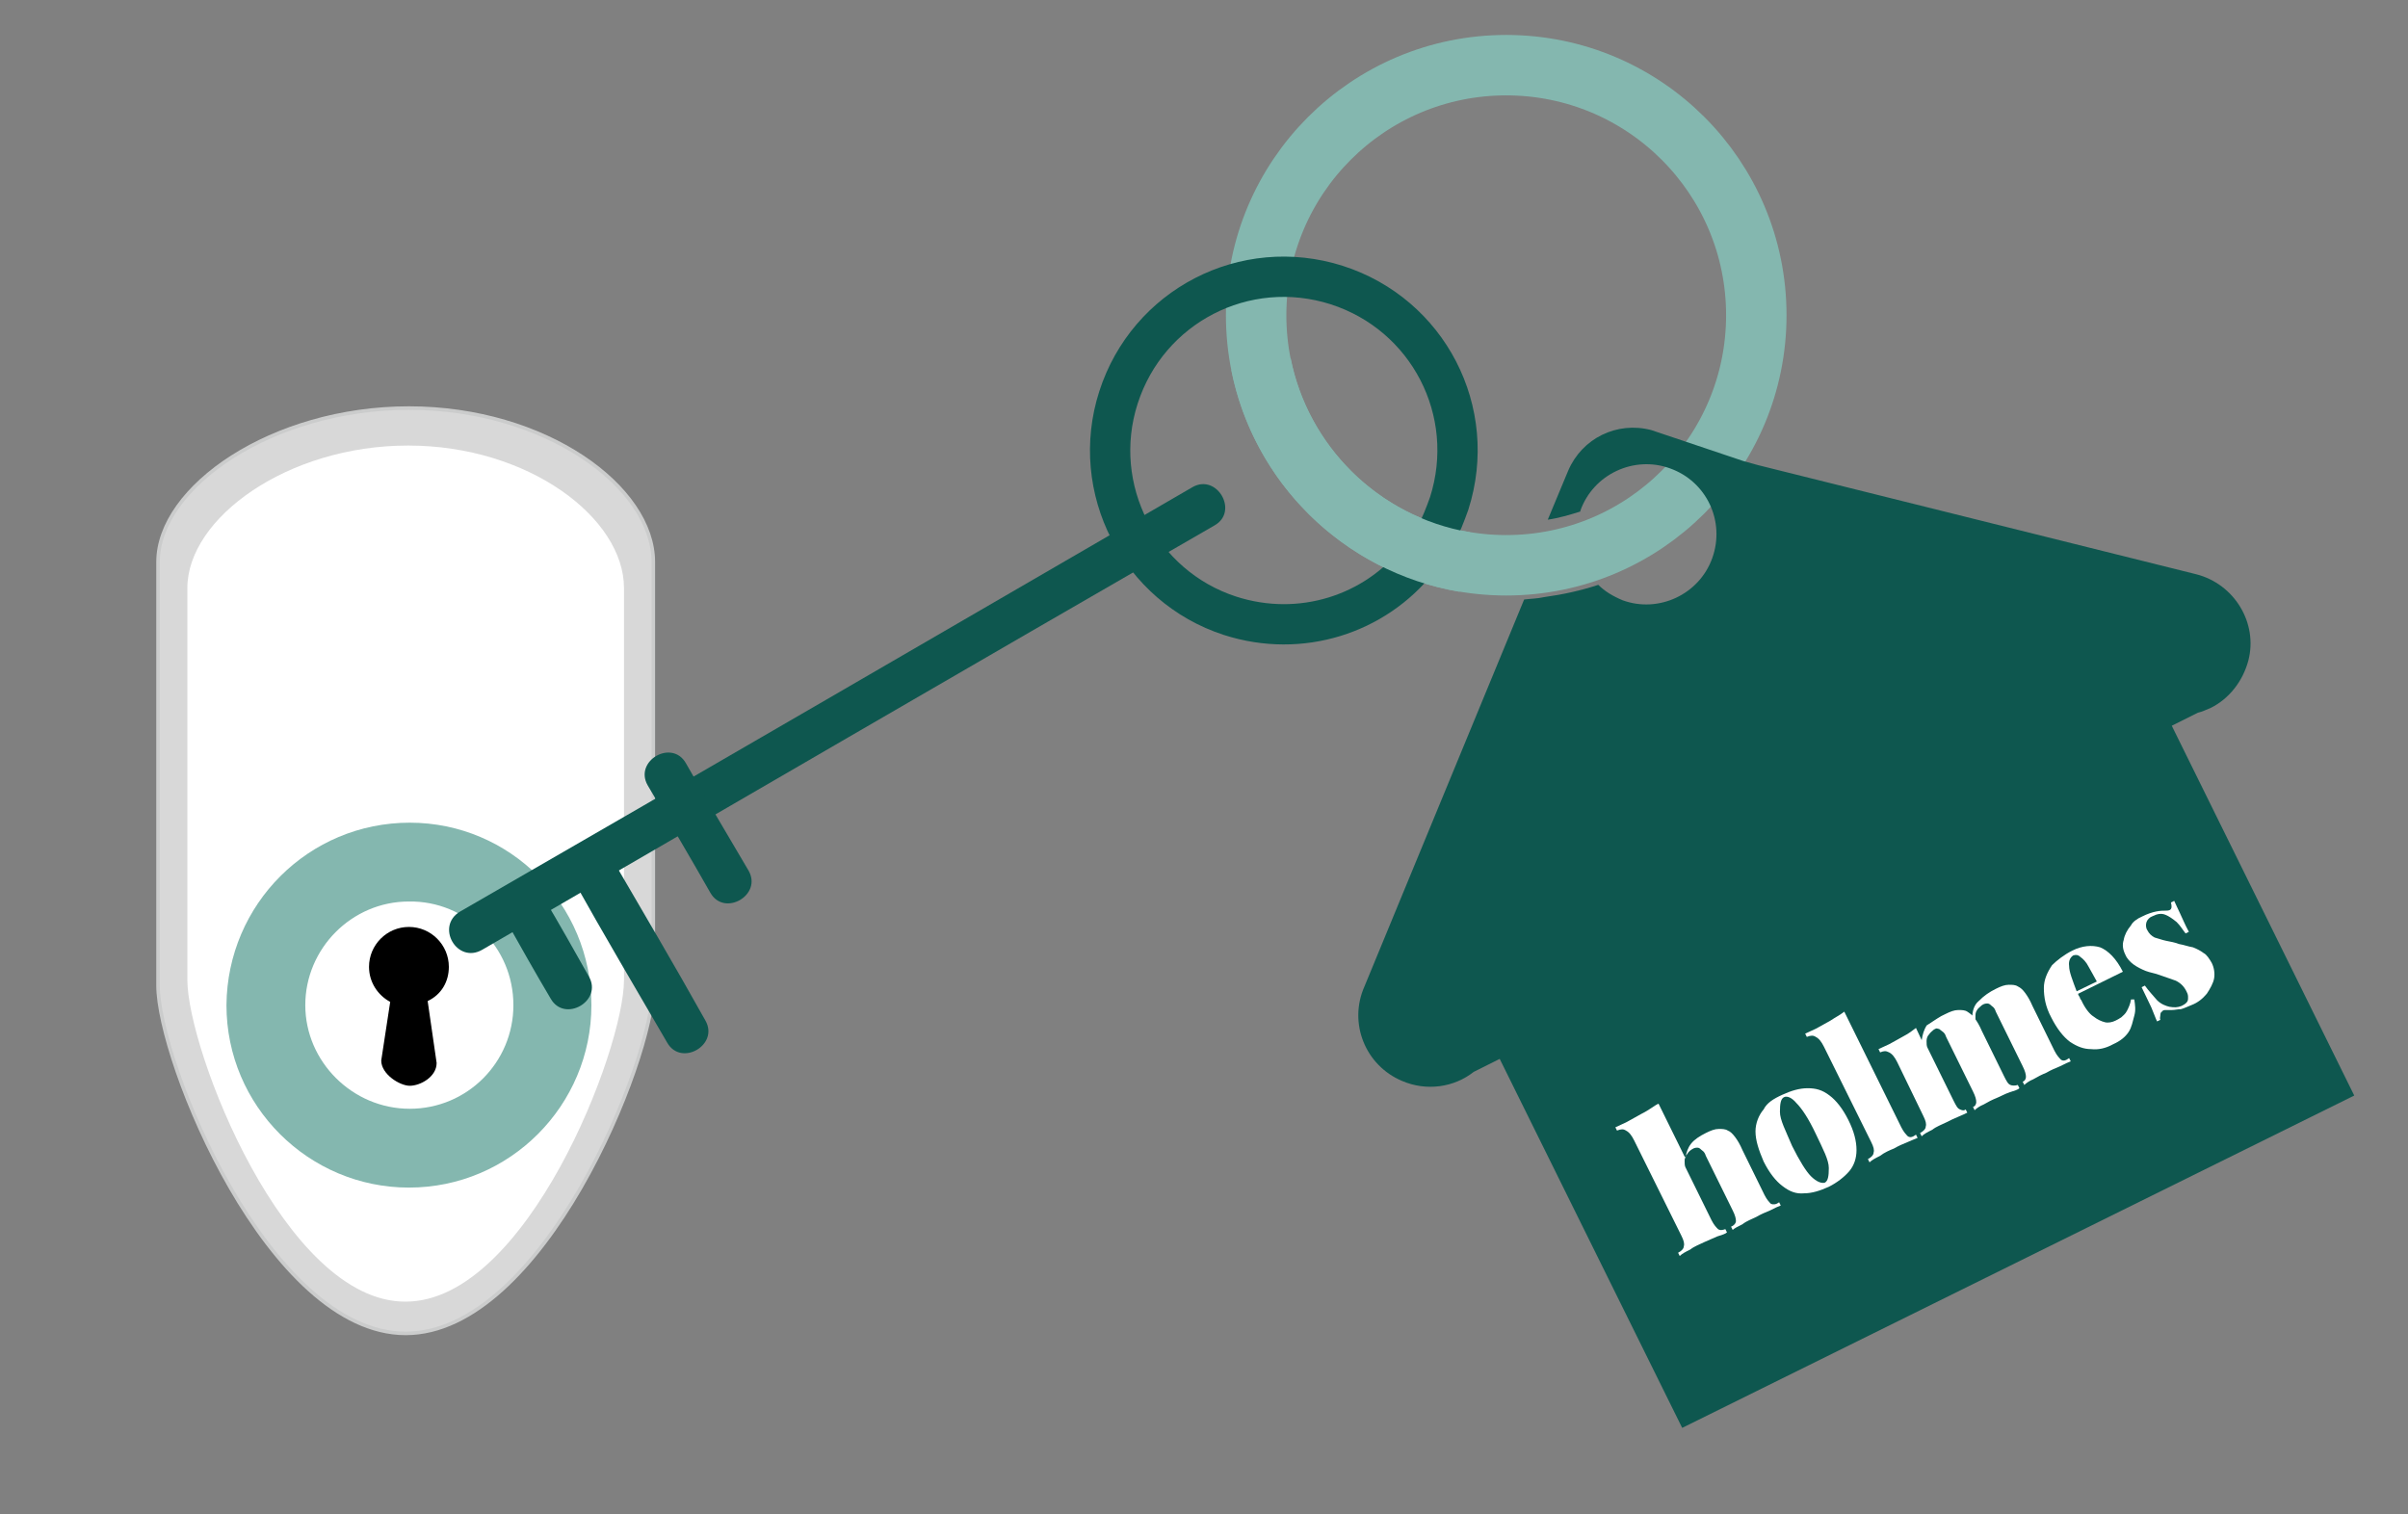 <?xml version="1.0" encoding="utf-8"?>
<!-- Generator: Adobe Illustrator 26.0.2, SVG Export Plug-In . SVG Version: 6.00 Build 0)  -->
<svg version="1.1" id="Layer_1" xmlns="http://www.w3.org/2000/svg" xmlns:xlink="http://www.w3.org/1999/xlink" x="0px" y="0px"
	 viewBox="0 0 295.6 185.9" style="enable-background:new 0 0 295.6 185.9;" xml:space="preserve">
<rect x="0" y="0" width="295.6" height="185.9" fill="#808080" stroke="none"/>
<style type="text/css">
	.st0{fill:#D8D8D8;stroke:#CBCCCC;stroke-width:0.436;stroke-miterlimit:10;}
	.st1{fill:#FFFFFF;}
	.st2{fill:none;}
	.st3{fill:#84B7AF;}
	.st4{fill:#FFFFFF;stroke:#84B7AF;stroke-width:0.954;stroke-miterlimit:10;}
	.st5{fill:none;stroke:#84B7AF;stroke-width:7.419;stroke-miterlimit:10;}
	.st6{fill:#0E574F;}
	.st7{fill:none;stroke:#0E574F;stroke-width:4.946;stroke-miterlimit:10;}
</style>
<g id="LOCK">
	<g id="LOCK_1_">
		<path class="st0" d="M80.2,121c0,9.2-13.6,42.7-30.4,42.7l0,0c-16.8,0-30.4-33.4-30.4-42.7V69c0-9.2,14-18.9,30.8-18.9l0,0
			c16.8,0,30,9.7,30,18.9V121z"/>
		<g>
			<path class="st1" d="M76.6,120.3c0,8.6-12,39.5-26.8,39.5l0,0C35,159.9,23,128.9,23,120.3V72.2c0-8.6,12.3-17.5,27.1-17.5l0,0
				c14.8,0,26.5,8.9,26.5,17.5V120.3z"/>
			<path class="st2" d="M76.6,120.3c-0.1,2.8-0.8,5.6-1.6,8.2c-0.8,2.7-1.8,5.3-2.9,7.9c-2.2,5.1-4.8,10.1-8.2,14.6
				c-1.7,2.3-3.6,4.3-5.9,6c-1.1,0.8-2.3,1.7-3.7,2.2c-1.3,0.5-2.7,1-4.1,1c-1.4,0.1-2.9-0.1-4.3-0.6l-0.5-0.2l-0.5-0.2
				c-0.3-0.2-0.7-0.3-1-0.5c-0.6-0.4-1.3-0.7-1.8-1.1c-2.4-1.6-4.4-3.6-6.2-5.8c-3.5-4.4-6.2-9.3-8.5-14.5c-1.1-2.6-2.1-5.2-2.9-7.8
				c-0.8-2.6-1.6-5.4-1.9-8.2l-0.2-33.4l-0.1-8.3v-4.2v-2.1c0-0.7,0-1.4,0.1-2.1c0.3-2.9,1.8-5.5,3.7-7.6s4.2-3.8,6.7-5.2
				c9.9-5.4,22.5-5.7,32.6-0.7c2.6,1.3,4.9,2.9,6.9,5c2,2,3.6,4.5,4.2,7.4c0.1,0.4,0.2,0.7,0.2,1.1c0,0.4,0.1,0.8,0.1,1.1v2.1v4.2
				l-0.1,8.3l-0.2,16.8L76.6,120.3z M76.5,120.3l-0.1-16.8l-0.2-16.8l-0.1-8.3v-4.2v-2.1c0-0.4-0.1-0.7-0.1-1c0-0.3-0.1-0.7-0.2-1
				c-0.6-2.6-2.1-5-4-6.9c-1.9-2-4.2-3.5-6.7-4.7c-2.5-1.2-5.1-2.1-7.7-2.7c-2.7-0.6-5.5-0.8-8.2-0.8c-5.5,0.1-11,1.4-15.8,4.1
				c-2.4,1.3-4.7,2.9-6.5,5c-1.8,2-3.3,4.4-3.6,7.1c-0.1,0.7-0.1,1.4-0.1,2v2.1v4.2L23.3,88l-0.1,16.8c0,5.6-0.1,11.2,0,16.7
				c0.3,2.8,1.1,5.5,1.9,8.1c0.8,2.6,1.9,5.3,3,7.7c2.3,5,5,9.9,8.6,14.2c1.7,2.1,3.7,4.1,6,5.6c0.5,0.4,1.2,0.7,1.7,1.1
				c0.3,0.2,0.6,0.3,0.9,0.4l0.5,0.2l0.5,0.2c1.3,0.5,2.6,0.6,4,0.6s2.7-0.4,3.9-0.9c1.3-0.5,2.4-1.3,3.5-2c2.2-1.7,4.1-3.7,5.9-5.8
				c3.5-4.4,6.2-9.2,8.4-14.3c1.1-2.6,2.1-5.2,2.9-7.8C75.7,125.8,76.5,123.1,76.5,120.3z"/>
		</g>
		<g>
			<path class="st3" d="M72.6,123.4c0,12.3-10,22.4-22.4,22.4c-12.3,0-22.4-10-22.4-22.4C27.9,111,37.9,101,50.3,101
				C62.6,101,72.6,111,72.6,123.4z"/>
			<path class="st4" d="M63.5,123.4c0,7.3-5.9,13.2-13.2,13.2S37,130.6,37,123.4s5.9-13.2,13.2-13.2C57.5,110.1,63.5,116,63.5,123.4
				z"/>
			<path d="M55.1,118.7c0-2.7-2.2-4.9-4.9-4.9s-4.9,2.2-4.9,4.9c0,1.9,1.1,3.5,2.6,4.3l-1.1,7.2c0,1.7,2.3,3.1,3.5,3.1
				c1.3,0,3.3-1.1,3.3-2.8l-1.1-7.6C54.2,122.1,55.1,120.5,55.1,118.7z"/>
		</g>
	</g>
</g>
<g id="KEYCHAIN_copy">
	<g id="keys_x2B_tag_1_">
		<g id="ring_2_">
			<circle id="orig_ring_1_" class="st5" cx="184.9" cy="38.7" r="30.7"/>
		</g>
		<g id="key_2_">
			<g>
				<path class="st6" d="M56.5,111.9c30-17.3,59.9-34.7,89.9-52.1c3-1.7,5.7,3,2.7,4.7c-30,17.3-59.9,34.7-89.9,52.1
					C56.1,118.4,53.4,113.7,56.5,111.9L56.5,111.9z"/>
				<path class="st6" d="M66.8,110.3c1.9,3.2,3.7,6.4,5.5,9.6c1.7,3-3,5.7-4.7,2.7c-1.9-3.2-3.7-6.4-5.5-9.6
					C60.5,110,65.1,107.3,66.8,110.3L66.8,110.3z"/>
				<path class="st6" d="M75,105.2c3.9,6.7,7.8,13.3,11.6,20.1c1.7,3-3,5.7-4.7,2.7c-3.9-6.7-7.8-13.3-11.6-20.1
					C68.6,104.9,73.2,102.2,75,105.2L75,105.2z"/>
				<path class="st6" d="M84.2,93.7c2.5,4.4,5.1,8.8,7.7,13.2c1.7,3-3,5.7-4.7,2.7c-2.5-4.4-5.1-8.8-7.7-13.2
					C77.8,93.4,82.5,90.7,84.2,93.7L84.2,93.7z"/>
			</g>
			<path id="circle_2_" class="st7" d="M174.1,68.7c-5.3,6.7-14.4,9.7-23.1,6.9C139.9,72,133.7,60,137.3,48.8s15.5-17.4,26.8-13.8
				c11.2,3.6,17.4,15.5,13.8,26.8c-0.5,1.4-1,2.7-1.7,4"/>
			<path id="ring_1_" class="st5" d="M179.8,69c-12.9-2.2-22.6-12.2-25-24.3"/>
		</g>
		<path id="tag_1_" class="st6" d="M167.5,121.1l19.6-47.5c0.8-0.1,1.6-0.1,2.5-0.3c2.2-0.3,4.5-0.8,6.6-1.5c0.8,0.8,1.8,1.4,3,1.9
			c4.4,1.6,9.4-0.7,11-5.2s-0.7-9.4-5.2-11c-4.4-1.6-9.4,0.7-11,5.2v0.1c-1.3,0.4-2.6,0.8-4,1l2.5-6c1.7-4,6-6.1,10.2-5l11.3,3.8
			l1.8,0.5l53.8,13.4c4.7,1.2,7.6,6,6.4,10.6c-0.7,2.6-2.4,4.7-4.6,5.8c-0.5,0.2-1.1,0.5-1.6,0.6l-3.2,1.6l22.4,45.4l-82.5,40.8
			L184.1,130l-3.2,1.6c-2.4,1.9-5.8,2.4-8.8,1.1C167.6,130.8,165.5,125.6,167.5,121.1z"/>
	</g>
	<g id="holmes_logo_1_">
		<g id="holmes_logo_2_">
			<path id="h_1_" class="st1" d="M203.6,135.5l3.3,6.7c0.1-0.7,0.3-1.3,0.7-1.8s1-0.9,1.8-1.3c0.6-0.3,1.1-0.5,1.6-0.5
				c0.4,0,0.8,0,1.1,0.2c0.3,0.1,0.6,0.4,0.9,0.8c0.3,0.4,0.6,0.9,0.9,1.6l2.7,5.5c0.3,0.6,0.6,0.9,0.8,1.1c0.3,0.1,0.6,0.1,1-0.2
				l0.2,0.4c-0.3,0.1-0.7,0.3-1.3,0.6c-0.5,0.2-1.2,0.5-1.7,0.8c-0.6,0.3-1.2,0.5-1.7,0.9c-0.6,0.3-1,0.5-1.2,0.7l-0.2-0.4
				c0.3-0.1,0.6-0.4,0.6-0.7s-0.1-0.7-0.4-1.3l-3.3-6.7c-0.1-0.3-0.2-0.5-0.5-0.7c-0.1-0.1-0.3-0.3-0.5-0.3s-0.4,0-0.7,0.2
				s-0.4,0.3-0.6,0.6c-0.2,0.2-0.3,0.5-0.3,0.8s0,0.6,0.1,0.8l3.2,6.5c0.3,0.6,0.6,0.9,0.8,1.1c0.3,0.2,0.6,0.1,0.9,0l0.2,0.4
				c-0.2,0.2-0.6,0.3-1.2,0.5c-0.5,0.2-1.1,0.5-1.6,0.7c-0.6,0.3-1.2,0.5-1.7,0.9c-0.6,0.3-1,0.5-1.3,0.8l-0.2-0.4
				c0.4-0.2,0.7-0.5,0.7-0.8c0.1-0.3,0-0.7-0.3-1.3l-5.8-11.7c-0.3-0.6-0.6-1-1-1.2c-0.3-0.2-0.6-0.2-1.1,0l-0.2-0.4
				c0.4-0.2,0.9-0.4,1.3-0.6c0.7-0.4,1.3-0.7,1.8-1C202.6,136.2,203.1,135.7,203.6,135.5z"/>
			<path id="o_1_" class="st1" d="M218.8,134.4c1.1-0.5,2.1-0.8,3.1-0.8s1.8,0.2,2.7,0.9c0.8,0.6,1.6,1.6,2.3,3s1,2.6,1,3.7
				c0,1-0.3,1.9-0.9,2.6c-0.6,0.7-1.5,1.4-2.5,1.9c-1.1,0.5-2.1,0.8-3,0.8c-1,0.1-1.8-0.2-2.7-0.9c-0.8-0.6-1.6-1.6-2.3-3
				c-0.6-1.4-1-2.6-1-3.7c0-1,0.4-2,1-2.7C216.9,135.4,217.7,134.9,218.8,134.4z M219,134.7c-0.4,0.2-0.5,0.8-0.5,1.8
				s0.7,2.3,1.5,4.2c0.9,1.8,1.7,3.1,2.3,3.7c0.7,0.7,1.3,0.9,1.7,0.8c0.4-0.2,0.5-0.8,0.5-1.8s-0.7-2.3-1.6-4.2s-1.7-3.1-2.4-3.8
				C220,134.8,219.4,134.5,219,134.7z"/>
			<path id="l_1_" class="st1" d="M226.4,124.2l7,14.2c0.3,0.6,0.6,0.9,0.8,1.1c0.3,0.2,0.6,0.1,1-0.2l0.2,0.4
				c-0.3,0.1-0.7,0.3-1.2,0.5s-1.2,0.5-1.7,0.8c-0.5,0.2-1.2,0.5-1.7,0.9c-0.6,0.3-1,0.5-1.3,0.8l-0.2-0.4c0.4-0.2,0.7-0.5,0.7-0.8
				c0.1-0.3,0-0.7-0.3-1.3l-5.8-11.7c-0.3-0.6-0.6-1-1-1.2c-0.3-0.2-0.6-0.2-1.1,0l-0.2-0.4c0.4-0.2,0.9-0.4,1.3-0.6
				c0.7-0.4,1.3-0.7,1.8-1C225.3,124.9,225.9,124.6,226.4,124.2z"/>
			<path id="m_1_" class="st1" d="M238.8,124.5c0.6-0.3,1.1-0.5,1.6-0.5c0.4,0,0.8,0,1.1,0.2s0.6,0.4,0.9,0.8
				c0.3,0.4,0.6,0.9,0.9,1.6l2.7,5.5c0.3,0.6,0.5,1,0.8,1.1c0.2,0.1,0.6,0.1,0.9,0l0.2,0.4c-0.2,0.2-0.6,0.3-1.2,0.5
				c-0.6,0.2-1.1,0.5-1.6,0.7s-1.1,0.5-1.6,0.8c-0.5,0.2-0.9,0.5-1.1,0.7l-0.2-0.4c0.3-0.1,0.4-0.4,0.4-0.6c0-0.3-0.1-0.7-0.4-1.3
				l-3.3-6.7c-0.1-0.3-0.2-0.5-0.5-0.7s-0.3-0.3-0.5-0.3c-0.2-0.1-0.3,0-0.5,0.1c-0.2,0.2-0.4,0.3-0.6,0.6c-0.2,0.2-0.3,0.5-0.3,0.8
				s0,0.6,0.1,0.8l3.2,6.5c0.3,0.6,0.5,1,0.8,1.1c0.2,0.1,0.5,0.2,0.7,0l0.2,0.4c-0.2,0.1-0.6,0.3-1.1,0.5s-0.9,0.4-1.5,0.7
				s-1.2,0.5-1.7,0.9c-0.6,0.3-1,0.5-1.3,0.8l-0.2-0.4c0.4-0.2,0.7-0.5,0.7-0.8c0.1-0.3,0-0.7-0.3-1.3l-3.2-6.6
				c-0.3-0.6-0.6-1-1-1.2s-0.6-0.2-1.1,0l-0.2-0.4c0.4-0.2,0.9-0.4,1.3-0.6c0.7-0.4,1.3-0.7,1.8-1c0.6-0.3,1.1-0.7,1.5-1l0.7,1.5
				c0.1-0.7,0.3-1.3,0.6-1.8C237.6,125.2,238.1,124.8,238.8,124.5z M245,121.4c0.6-0.3,1.1-0.5,1.6-0.5c0.4,0,0.8,0,1.1,0.2
				c0.4,0.2,0.6,0.4,0.9,0.8c0.3,0.4,0.6,0.9,0.9,1.6l2.7,5.5c0.3,0.6,0.6,0.9,0.8,1.1c0.3,0.2,0.6,0.1,1-0.2l0.2,0.4
				c-0.3,0.1-0.7,0.3-1.3,0.6c-0.5,0.2-1.2,0.5-1.7,0.8c-0.5,0.2-1.1,0.5-1.6,0.8c-0.5,0.2-0.9,0.5-1.1,0.7l-0.2-0.4
				c0.3-0.1,0.4-0.4,0.4-0.6c0-0.3-0.1-0.7-0.4-1.3l-3.3-6.7c-0.1-0.3-0.2-0.5-0.5-0.7c-0.1-0.1-0.3-0.3-0.5-0.3s-0.4,0-0.7,0.2
				c-0.2,0.2-0.5,0.4-0.6,0.6c-0.2,0.3-0.2,0.5-0.2,0.9c0,0.3,0,0.6,0.1,0.9l-0.5-0.7c0-0.9,0.2-1.7,0.8-2.2
				C243.6,122.2,244.2,121.8,245,121.4z"/>
			<path id="e_1_" class="st1" d="M254.4,116.7c1.2-0.6,2.4-0.7,3.4-0.4c1,0.4,2,1.4,2.8,3l-6.5,3.2l-0.2-0.3l3.5-1.7
				c-0.4-0.7-0.7-1.3-1-1.8c-0.3-0.6-0.7-1-1-1.2c-0.3-0.3-0.6-0.3-0.9-0.2c-0.3,0.2-0.6,0.6-0.5,1.3c0,0.7,0.4,1.7,1,3.3l0.1,0.1
				c0,0.1,0.1,0.3,0.2,0.4c0,0.1,0.1,0.3,0.2,0.4c0.4,0.9,1,1.7,1.5,2c0.5,0.4,1,0.6,1.4,0.7s0.9,0,1.3-0.2c0.2-0.1,0.4-0.2,0.7-0.4
				c0.2-0.2,0.5-0.4,0.7-0.8s0.4-0.8,0.5-1.4h0.4c0.1,0.7,0.2,1.3,0,2s-0.3,1.4-0.7,2c-0.4,0.6-1,1.1-1.9,1.5
				c-0.9,0.5-1.8,0.7-2.7,0.6c-0.9,0-1.7-0.3-2.6-0.9c-0.8-0.6-1.6-1.6-2.3-3c-0.7-1.3-0.9-2.5-0.9-3.6c0-1,0.4-1.9,1-2.8
				C252.5,117.9,253.4,117.2,254.4,116.7z"/>
			<path id="s_1_" class="st1" d="M263,112.5c0.6-0.3,1.2-0.5,1.7-0.6s0.9-0.1,1.2-0.1c0.6,0,0.8-0.2,0.6-1l0.4-0.2
				c0.2,0.4,0.4,0.9,0.7,1.5c0.3,0.6,0.6,1.4,1.1,2.3l-0.4,0.2c-0.4-0.5-0.6-0.9-1.1-1.4c-0.5-0.4-0.9-0.7-1.4-0.9
				c-0.5-0.2-1-0.1-1.6,0.2c-0.3,0.1-0.6,0.4-0.7,0.7c-0.1,0.3-0.1,0.7,0.1,1c0.2,0.4,0.5,0.7,0.9,0.9c0.4,0.1,0.9,0.3,1.4,0.4
				s1.1,0.2,1.6,0.4c0.6,0.1,1.1,0.3,1.7,0.4c0.5,0.2,0.9,0.4,1.3,0.7c0.4,0.2,0.7,0.7,1,1.2c0.3,0.6,0.4,1.3,0.3,1.9
				s-0.5,1.3-0.9,1.9c-0.5,0.6-1.1,1.1-1.9,1.4c-0.5,0.2-0.9,0.4-1.3,0.5c-0.4,0-0.7,0.1-1.1,0.1c-0.3,0-0.5,0-0.7,0s-0.4,0-0.5,0.2
				c-0.1,0-0.2,0.2-0.2,0.4c0,0.2-0.1,0.4,0,0.6l-0.4,0.2c-0.2-0.4-0.4-1-0.7-1.7c-0.3-0.6-0.7-1.5-1.2-2.5l0.4-0.2
				c0.5,0.7,1,1.2,1.5,1.8c0.5,0.5,1.1,0.7,1.5,0.8c0.6,0.1,1,0.1,1.5-0.1c0.2-0.1,0.4-0.2,0.6-0.4s0.2-0.4,0.2-0.6
				c0-0.3,0-0.4-0.2-0.8c-0.3-0.6-0.7-1-1.3-1.3c-0.5-0.2-1.2-0.4-2-0.7c-0.5-0.2-1.2-0.3-1.7-0.5s-1.1-0.5-1.5-0.8s-0.8-0.7-1-1.2
				c-0.3-0.6-0.4-1.2-0.2-1.8c0.1-0.6,0.4-1.2,0.9-1.8C261.8,113.2,262.3,112.8,263,112.5z"/>
		</g>
	</g>
</g>
</svg>
